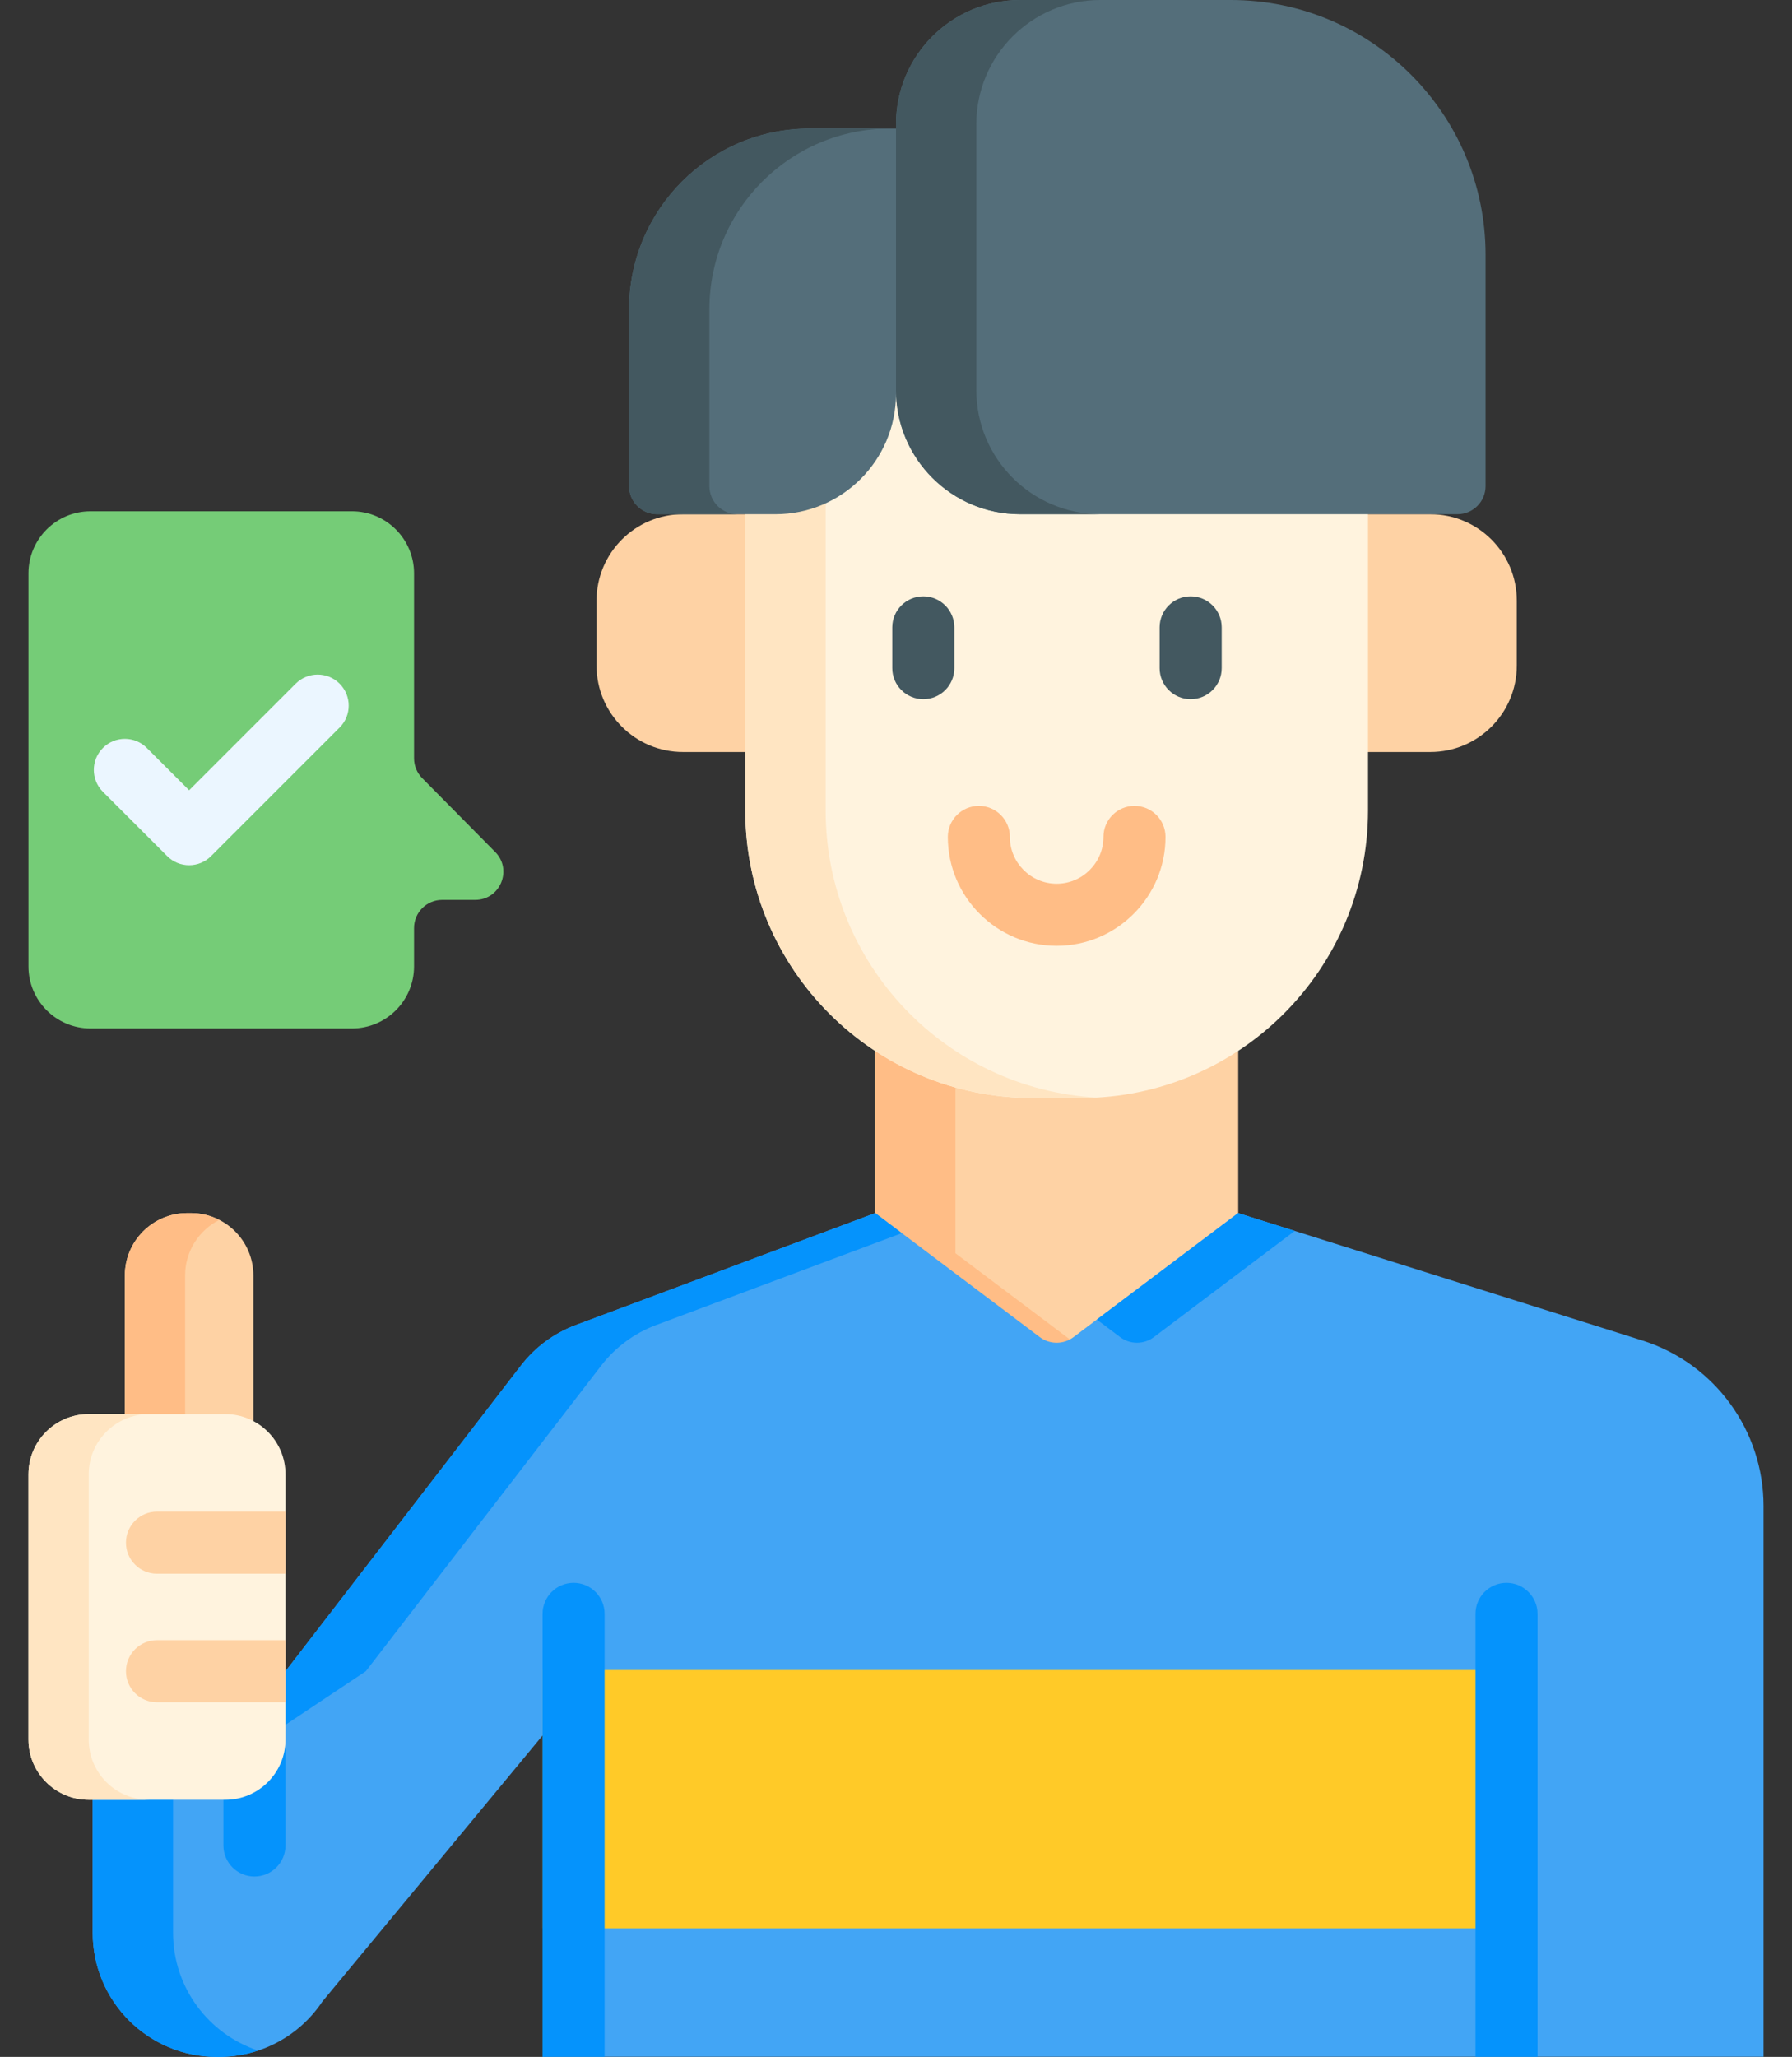 <svg width="61" height="70" viewBox="0 0 61 70" fill="none" xmlns="http://www.w3.org/2000/svg">
<rect x="0" y="0" width="61" height="70" fill="#333333" stroke="none"/>
<g id="Group">
<path id="Vector" d="M42.149 35.762V42.65L35.969 47.304L29.789 42.65V35.762H42.149Z" fill="#FED2A4"/>
<path id="Vector_2" d="M32.523 42.65V35.762H29.789V42.65L35.969 47.304L37.336 46.274L32.523 42.65Z" fill="#FFBD86"/>
<path id="Vector_3" d="M11.981 35H3.081C1.915 35 0.969 34.054 0.969 32.888V19.513C0.969 18.346 1.915 17.4 3.081 17.4H11.981C13.148 17.4 14.094 18.346 14.094 19.513V25.807C14.094 26.059 14.193 26.301 14.37 26.48L16.857 28.995C17.455 29.6 17.027 30.625 16.177 30.625H15.051C14.522 30.625 14.094 31.054 14.094 31.582V32.888C14.094 34.054 13.148 35 11.981 35Z" fill="#75CC77"/>
<path id="Vector_4" d="M9.719 56.875L17.732 46.473C18.213 45.848 18.86 45.37 19.6 45.094L29.793 41.283L35.393 45.503C35.734 45.76 36.204 45.76 36.545 45.503L42.145 41.283L55.95 45.633C58.383 46.425 60.031 48.693 60.031 51.255V69.995H18.469V59.062L10.973 68.118C10.19 69.294 8.87 70 7.457 70H7.382C5.048 70 3.156 68.108 3.156 65.774V61.25L9.719 56.875Z" fill="#42A5F5"/>
<path id="Vector_5" d="M5.891 65.775V61.25L12.453 56.875L20.466 46.473C20.948 45.848 21.595 45.37 22.334 45.094L30.699 41.966L29.793 41.283L19.6 45.094C18.861 45.37 18.213 45.848 17.732 46.473L9.719 56.875L3.156 61.25V65.775C3.156 68.108 5.048 70 7.382 70H7.457C7.915 70 8.362 69.925 8.785 69.785C7.104 69.227 5.891 67.643 5.891 65.775Z" fill="#0593FC"/>
<path id="Vector_6" d="M38.128 45.503C38.469 45.76 38.938 45.76 39.279 45.503L44.074 41.891L42.145 41.283L37.336 44.907L38.128 45.503Z" fill="#0593FC"/>
<path id="Vector_7" d="M18.469 56.834H51.281V65.625H18.469V56.834Z" fill="#FFCA28"/>
<path id="Vector_8" d="M26.737 17.5H23.249C21.623 17.5 20.306 18.818 20.306 20.443V22.649C20.306 24.274 21.623 25.592 23.249 25.592H26.737V17.5Z" fill="#FED2A4"/>
<path id="Vector_9" d="M45.2 17.5H48.688C50.314 17.5 51.632 18.818 51.632 20.443V22.649C51.632 24.274 50.314 25.592 48.688 25.592H45.2V17.5Z" fill="#FED2A4"/>
<path id="Vector_10" d="M25.37 11.572V27.578C25.37 32.985 29.753 37.368 35.16 37.368H36.777C42.184 37.368 46.567 32.985 46.567 27.578V11.672L25.37 11.572Z" fill="#FFF3DE"/>
<path id="Vector_11" d="M28.105 27.578V11.585L25.37 11.572V27.578C25.37 32.985 29.753 37.368 35.16 37.368H36.777C36.965 37.368 37.151 37.363 37.336 37.353C32.189 37.063 28.105 32.798 28.105 27.578Z" fill="#FFE5C2"/>
<path id="Vector_12" d="M22.371 17.5H26.398C28.663 17.5 30.5 15.664 30.5 13.399V4.375H27.566C24.168 4.375 21.414 7.129 21.414 10.527V16.543C21.414 17.072 21.842 17.5 22.371 17.5Z" fill="#546E7A"/>
<path id="Vector_13" d="M24.148 16.543V10.527C24.148 7.129 26.902 4.375 30.3 4.375H27.566C24.168 4.375 21.414 7.129 21.414 10.527V16.543C21.414 17.072 21.842 17.5 22.371 17.5H25.105C24.576 17.5 24.148 17.072 24.148 16.543Z" fill="#435860"/>
<path id="Vector_14" d="M41.896 0C46.686 0 50.569 3.883 50.569 8.673V16.543C50.569 17.072 50.141 17.5 49.612 17.5H34.725C32.392 17.5 30.5 15.608 30.5 13.275V4.225C30.5 1.892 32.392 0 34.725 0H41.896Z" fill="#546E7A"/>
<path id="Vector_15" d="M33.234 13.275V4.225C33.234 1.892 35.126 0 37.46 0H34.725C32.392 0 30.5 1.892 30.5 4.225V13.275C30.5 15.608 32.392 17.5 34.725 17.5H37.46C35.126 17.5 33.234 15.608 33.234 13.275Z" fill="#435860"/>
<g id="Group_2">
<g id="Group_3">
<g id="Group_4">
<path id="Vector_16" d="M40.53 23.794C39.947 23.794 39.474 23.321 39.474 22.738V21.351C39.474 20.768 39.947 20.295 40.53 20.295C41.114 20.295 41.587 20.768 41.587 21.351V22.738C41.587 23.321 41.114 23.794 40.53 23.794Z" fill="#435860"/>
</g>
<g id="Group_5">
<path id="Vector_17" d="M31.43 23.794C30.846 23.794 30.373 23.321 30.373 22.738V21.351C30.373 20.768 30.846 20.295 31.43 20.295C32.013 20.295 32.486 20.768 32.486 21.351V22.738C32.486 23.321 32.013 23.794 31.43 23.794Z" fill="#435860"/>
</g>
</g>
</g>
<g id="Group_6">
<path id="Vector_18" d="M35.969 32.188C33.926 32.188 32.264 30.525 32.264 28.482C32.264 27.899 32.737 27.426 33.32 27.426C33.903 27.426 34.376 27.899 34.376 28.482C34.376 29.36 35.091 30.075 35.969 30.075C36.847 30.075 37.562 29.36 37.562 28.482C37.562 27.899 38.035 27.426 38.618 27.426C39.202 27.426 39.674 27.899 39.674 28.482C39.675 30.525 38.012 32.188 35.969 32.188Z" fill="#FFBD86"/>
</g>
<g id="Group_7">
<g id="Group_8">
<path id="Vector_19" d="M50.226 69.996V54.923C50.226 54.34 50.697 53.867 51.282 53.867C51.865 53.867 52.338 54.34 52.338 54.923V69.995H50.226V69.996Z" fill="#0593FC"/>
</g>
</g>
<g id="Group_9">
<g id="Group_10">
<path id="Vector_20" d="M18.469 69.996V54.923C18.469 54.34 18.941 53.867 19.525 53.867C20.108 53.867 20.581 54.34 20.581 54.923V69.995H18.469V69.996Z" fill="#0593FC"/>
</g>
</g>
<g id="Group_11">
<g id="Group_12">
<path id="Vector_21" d="M8.661 63.861C8.078 63.861 7.605 63.388 7.605 62.804V58.988C7.605 58.404 8.078 57.932 8.661 57.932C9.245 57.932 9.718 58.404 9.718 58.988V62.804C9.718 63.388 9.245 63.861 8.661 63.861Z" fill="#0593FC"/>
</g>
</g>
<g id="Group_13">
<path id="Vector_22" d="M6.438 29.445C6.158 29.445 5.889 29.334 5.691 29.135L3.504 26.948C3.091 26.535 3.091 25.866 3.504 25.454C3.916 25.041 4.585 25.041 4.998 25.454L6.438 26.894L10.066 23.266C10.479 22.854 11.148 22.854 11.56 23.266C11.973 23.679 11.973 24.348 11.56 24.76L7.185 29.135C6.987 29.334 6.718 29.445 6.438 29.445Z" fill="#EBF6FF"/>
</g>
<path id="Vector_23" d="M4.25 49.492H8.625V43.407C8.625 42.234 7.674 41.283 6.502 41.283H6.373C5.201 41.283 4.25 42.234 4.25 43.407V49.492Z" fill="#FED2A4"/>
<path id="Vector_24" d="M7.463 41.515C7.174 41.368 6.848 41.283 6.502 41.283H6.373C5.201 41.283 4.25 42.234 4.25 43.407V49.492H6.301V43.407C6.301 42.58 6.774 41.866 7.463 41.515Z" fill="#FFBD86"/>
<path id="Vector_25" d="M9.719 50.176V59.199C9.719 60.331 8.801 61.25 7.668 61.25H3.02C1.887 61.25 0.969 60.331 0.969 59.199V50.176C0.969 49.044 1.887 48.125 3.02 48.125H7.668C8.801 48.125 9.719 49.044 9.719 50.176Z" fill="#FFF3DE"/>
<path id="Vector_26" d="M3.02 59.199V50.176C3.02 49.044 3.938 48.125 5.07 48.125H3.02C1.887 48.125 0.969 49.044 0.969 50.176V59.199C0.969 60.331 1.887 61.25 3.02 61.25H5.07C3.938 61.25 3.02 60.331 3.02 59.199Z" fill="#FFE5C2"/>
<g id="Group_14">
<path id="Vector_27" d="M9.719 51.443V53.557H5.344C4.76 53.557 4.288 53.084 4.288 52.5C4.288 51.916 4.76 51.443 5.344 51.443H9.719Z" fill="#FED2A4"/>
</g>
<g id="Group_15">
<path id="Vector_28" d="M9.719 55.818V57.932H5.344C4.76 57.932 4.288 57.459 4.288 56.875C4.288 56.291 4.76 55.818 5.344 55.818H9.719Z" fill="#FED2A4"/>
</g>
</g>
</svg>
